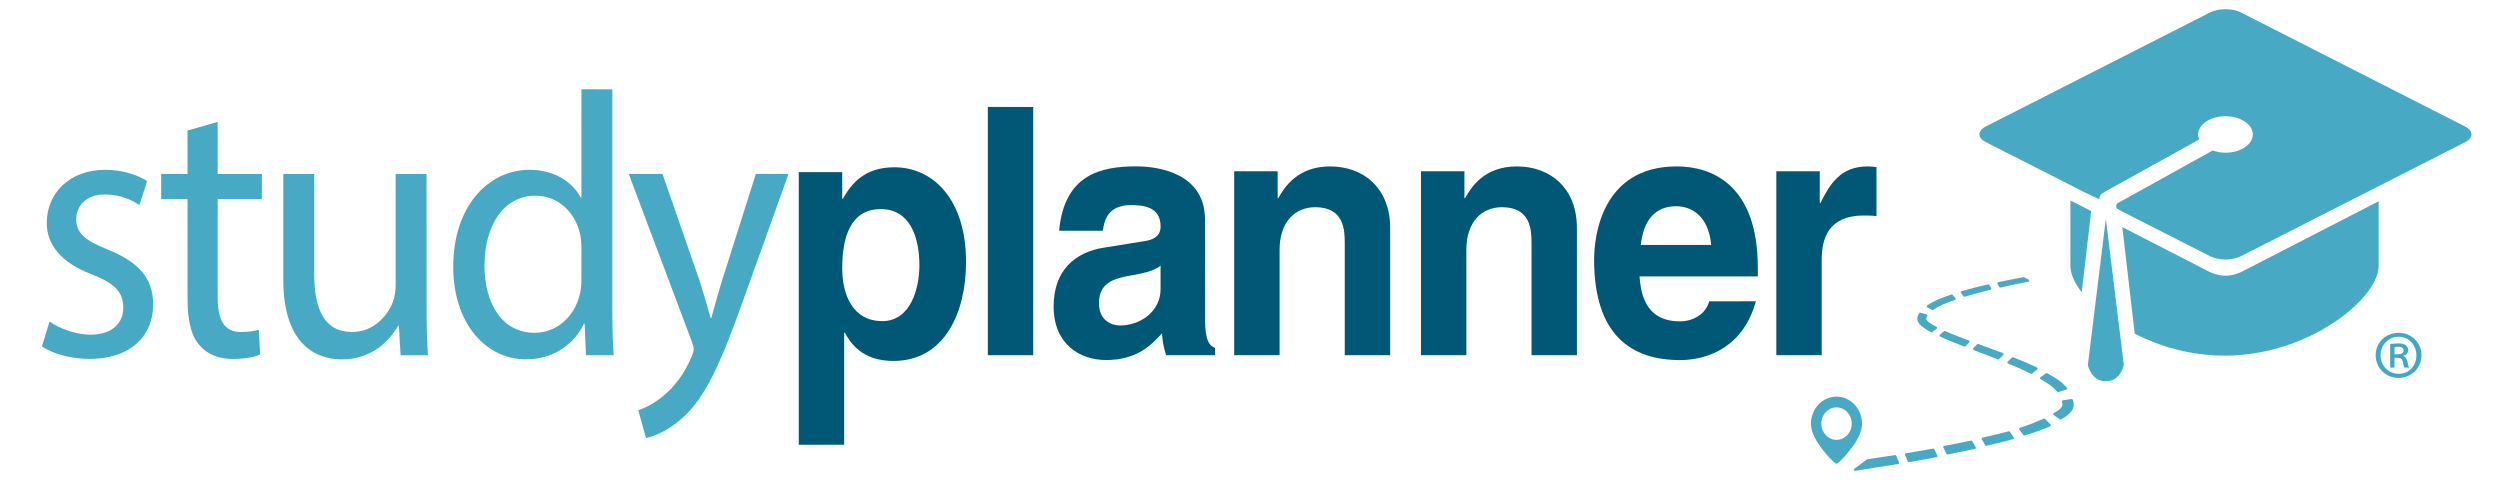 <svg xmlns="http://www.w3.org/2000/svg" id="Layer_1" data-name="Layer 1" viewBox="0 0 554.04 108.18"><defs><style>      .cls-1 {        stroke: #48a9c5;        stroke-linejoin: round;        stroke-width: .5px;      }      .cls-1, .cls-2 {        fill: none;      }      .cls-3, .cls-4 {        fill: #48a9c5;      }      .cls-5 {        fill: #005776;      }      .cls-4 {        fill-rule: evenodd;      }      .cls-6 {        fill: #40a8c4;      }    </style></defs><path class="cls-4" d="M407,87.89c-3.12,0-5.67,2.71-5.67,6.04,0,1.34.76,2.88.77,2.9,1.18,2.43,4.33,5.93,4.9,5.93.52,0,3.76-3.55,4.89-5.93,0-.02.77-1.56.77-2.9,0-3.33-2.54-6.04-5.67-6.04M407,97.48c-1.86,0-3.37-1.61-3.37-3.6s1.51-3.6,3.37-3.6,3.37,1.61,3.37,3.6-1.51,3.6-3.37,3.6"></path><path class="cls-3" d="M458.83,44.41v14.79h.02c.06,1.64.96,3.58,2.5,5.59l2.09-18.01"></path><path class="cls-3" d="M493.2,61.1c-1.83,0-3.46-.81-3.46-.81l-19.4-9.96,2.75,23.63c5.61,2.84,12.45,4.86,19.9,4.86,18.69,0,33.86-12.58,34.14-19.61h.02v-14.61l-30.47,15.68s-1.64.83-3.47.83"></path><path class="cls-3" d="M462.7,80.89s.7,3.61,3.99,3.61,3.99-3.61,3.99-3.61l-3.99-32.41"></path><path class="cls-3" d="M546.32,28.04l-49.72-25.29c-1.87-.95-4.93-.95-6.8,0l-49.72,25.28c-1.87.95-1.87,2.51,0,3.46l21.74,11.05c.97.49,1.84.91,2.47,1.17.59.25.97.51.97.44,0-.61.26-1,.46-1.16.08-.08.47-.32,1.02-.64l20.66-11.45c-.15-.35-.26-.71-.26-1.1,0-2.23,2.71-4.04,6.06-4.04s6.06,1.81,6.06,4.04-2.71,4.04-6.06,4.04c-1.03,0-1.98-.19-2.83-.49l-21.09,11.69s-.31.24-.31.61.19.57.19.57c.78.47,1.58.87,2.64,1.42l18,9.15c1.87.96,4.93.96,6.8,0l49.72-25.28c1.87-.96,1.87-2.51,0-3.46"></path><rect class="cls-2" x="-12.63" y="-19.71" width="582.25" height="145.56"></rect><path class="cls-3" d="M456.64,92.73c2.06-1.17,3.2-2.35,2.47-4.06l-1.93.3c.55,1.36-.66,2.1-1.92,2.8l1.39.96Z"></path><path class="cls-1" d="M456.64,92.73c2.06-1.17,3.2-2.35,2.47-4.06l-1.93.3c.55,1.36-.66,2.1-1.92,2.8l1.39.96Z"></path><path class="cls-3" d="M457.85,86.09c-.71-.85-1.64-1.73-4.28-3.16l-1.23.88c1.55.87,2.83,1.69,3.76,2.84l1.76-.56Z"></path><path class="cls-1" d="M457.85,86.09c-.71-.85-1.64-1.73-4.28-3.16l-1.23.88c1.55.87,2.83,1.69,3.76,2.84l1.76-.56Z"></path><path class="cls-3" d="M451.33,81.67c-1.66-.8-3.5-1.58-5.26-2.27l-.95.93c1.67.67,3.43,1.44,5.07,2.25l1.15-.91Z"></path><path class="cls-1" d="M451.33,81.67c-1.66-.8-3.5-1.58-5.26-2.27l-.95.93c1.67.67,3.43,1.44,5.07,2.25l1.15-.91Z"></path><path class="cls-3" d="M443.78,78.48c-1.95-.73-3.24-1.2-5.44-2.01l-.85.89c2.22.84,3.44,1.3,5.37,2.05l.92-.93Z"></path><path class="cls-1" d="M443.78,78.48c-1.95-.73-3.24-1.2-5.44-2.01l-.85.89c2.22.84,3.44,1.3,5.37,2.05l.92-.93Z"></path><path class="cls-3" d="M436.24,75.69c-1.52-.57-3.68-1.37-5.26-2.09l-.91.78c1.78.83,4.34,1.8,5.33,2.18l.85-.88Z"></path><path class="cls-1" d="M436.24,75.69c-1.52-.57-3.68-1.37-5.26-2.09l-.91.78c1.78.83,4.34,1.8,5.33,2.18l.85-.88Z"></path><path class="cls-3" d="M429.04,72.66c-1.5-.78-2.99-1.63-2.16-2.75l-1.31-.37c-1.22,1.57.43,2.75,2.49,3.85l.98-.73Z"></path><path class="cls-1" d="M429.04,72.66c-1.5-.78-2.99-1.63-2.16-2.75l-1.31-.37c-1.22,1.57.43,2.75,2.49,3.85l.98-.73Z"></path><path class="cls-3" d="M428.31,68.47c1.35-.97,3.06-1.62,4.85-2.23l-.62-.73c-2.05.68-3.83,1.36-5.29,2.38l1.06.59Z"></path><path class="cls-1" d="M428.31,68.47c1.35-.97,3.06-1.62,4.85-2.23l-.62-.73c-2.05.68-3.83,1.36-5.29,2.38l1.06.59Z"></path><path class="cls-3" d="M435.33,65.51c1.91-.58,3.89-1.09,5.74-1.53l-.42-.71c-1.88.42-3.92.93-5.88,1.5l.56.73Z"></path><path class="cls-1" d="M435.33,65.51c1.91-.58,3.89-1.09,5.74-1.53l-.42-.71c-1.88.42-3.92.93-5.88,1.5l.56.73Z"></path><path class="cls-3" d="M443.28,63.48c1.56-.35,3.59-.78,6.19-1.29l-1-.52c-2.48.46-3.81.73-5.58,1.11l.39.7Z"></path><path class="cls-1" d="M443.28,63.48c1.56-.35,3.59-.78,6.19-1.29l-1-.52c-2.48.46-3.81.73-5.58,1.11l.39.7Z"></path><path class="cls-3" d="M423.04,102.17c2.22-.38,4.17-.72,6.09-1.09l-.67-1.42c-2.04.37-4,.7-6.06,1.03l.63,1.47Z"></path><path class="cls-1" d="M423.04,102.17c2.22-.38,4.17-.72,6.09-1.09l-.67-1.42c-2.04.37-4,.7-6.06,1.03l.63,1.47Z"></path><path class="cls-3" d="M431.59,100.47c2.04-.4,3.89-.77,6.03-1.24l-.75-1.34c-2.14.45-3.98.81-5.97,1.18l.69,1.4Z"></path><path class="cls-1" d="M431.59,100.47c2.04-.4,3.89-.77,6.03-1.24l-.75-1.34c-2.14.45-3.98.81-5.97,1.18l.69,1.4Z"></path><path class="cls-3" d="M440.17,98.56c2.94-.68,4.02-.97,5.91-1.49l-.88-1.25c-1.79.47-2.85.75-5.8,1.41l.77,1.32Z"></path><path class="cls-1" d="M440.17,98.56c2.94-.68,4.02-.97,5.91-1.49l-.88-1.25c-1.79.47-2.85.75-5.8,1.41l.77,1.32Z"></path><path class="cls-3" d="M448.63,96.26c2.08-.63,3.82-1.21,5.62-2.02l-1.22-1.24c-1.71.74-3.37,1.47-5.33,2.04l.93,1.22Z"></path><path class="cls-1" d="M448.63,96.26c2.08-.63,3.82-1.21,5.62-2.02l-1.22-1.24c-1.71.74-3.37,1.47-5.33,2.04l.93,1.22Z"></path><path class="cls-3" d="M420,101.1c-2.06.33-4.03.62-6.11.92l-2.79,2.08c2.08-.32,7.45-1.17,9.52-1.52l-.62-1.49Z"></path><path class="cls-1" d="M420,101.1c-2.06.33-4.03.62-6.11.92l-2.79,2.08c2.08-.32,7.45-1.17,9.52-1.52l-.62-1.49Z"></path><path class="cls-3" d="M10.98,71.26c2.02,1.41,5.6,2.9,9.03,2.9,4.98,0,7.31-2.65,7.31-5.98,0-3.49-1.94-5.4-7-7.39-6.77-2.57-9.96-6.56-9.96-11.37,0-6.47,4.9-11.79,12.99-11.79,3.81,0,7.16,1.16,9.26,2.49l-1.71,5.31c-1.48-1-4.2-2.33-7.7-2.33-4.04,0-6.3,2.49-6.3,5.48,0,3.32,2.26,4.82,7.16,6.81,6.53,2.66,9.88,6.14,9.88,12.12,0,7.06-5.13,12.03-14.08,12.03-4.12,0-7.94-1.08-10.58-2.74"></path><path class="cls-3" d="M48.24,27.02v11.54h9.8v5.56h-9.8v21.66c0,4.98,1.32,7.8,5.14,7.8,1.79,0,3.11-.25,3.97-.5l.31,5.48c-1.32.58-3.42.99-6.07.99-3.19,0-5.76-1.08-7.39-3.07-1.94-2.15-2.64-5.72-2.64-10.46v-21.91h-5.84v-5.56h5.84v-9.62"></path><path class="cls-3" d="M94.54,67.77c0,4.15.08,7.8.31,10.96h-6.07l-.39-6.55h-.16c-1.79,3.23-5.76,7.47-12.45,7.47-5.91,0-12.99-3.49-12.99-17.6v-23.49h6.85v22.24c0,7.63,2.18,12.78,8.4,12.78,4.59,0,7.78-3.4,9.02-6.64.39-1.08.62-2.41.62-3.73v-24.65h6.85"></path><path class="cls-3" d="M135.7,19.8v48.55c0,3.57.08,7.64.31,10.37h-6.14l-.31-6.97h-.16c-2.1,4.48-6.69,7.88-12.84,7.88-9.1,0-16.11-8.22-16.11-20.42-.08-13.36,7.71-21.58,16.88-21.58,5.76,0,9.65,2.9,11.36,6.14h.16v-23.99M128.85,54.9c0-.91-.08-2.16-.31-3.07-1.01-4.65-4.75-8.46-9.88-8.46-7.08,0-11.29,6.64-11.29,15.52,0,8.14,3.74,14.86,11.13,14.86,4.59,0,8.79-3.24,10.04-8.71.23-.99.31-1.99.31-3.15v-6.97Z"></path><path class="cls-3" d="M146.82,38.55l8.24,23.73c.86,2.66,1.79,5.81,2.42,8.22h.15c.7-2.41,1.48-5.48,2.41-8.38l7.47-23.57h7.24l-10.27,28.63c-4.91,13.77-8.25,20.83-12.92,25.15-3.35,3.15-6.69,4.4-8.4,4.73l-1.71-6.14c1.71-.58,3.97-1.74,5.99-3.57,1.87-1.58,4.2-4.4,5.76-8.14.31-.74.54-1.32.54-1.74s-.16-1-.47-1.91l-13.93-37.01"></path><rect class="cls-5" x="218.92" y="23.7" width="10.06" height="55.02"></rect><path class="cls-5" d="M267.06,70.75c0,4.83,1.01,5.9,2.22,6.36v1.61h-10.85c-.57-1.92-.72-2.53-.93-4.83-2.3,2.53-5.53,5.9-12.36,5.9-5.75,0-11.64-3.45-11.64-11.88,0-7.97,4.74-12.03,11.14-13.03l9.05-1.45c1.58-.23,3.52-.92,3.52-3.22,0-4.52-4.02-4.75-6.61-4.75-5.03,0-5.89,3.3-6.18,5.67h-9.7c1.15-12.49,9.27-14.26,17.1-14.26,5.39,0,15.23,1.76,15.23,11.8M257.21,58.87c-1.01.84-2.66,1.53-6.83,2.22-3.74.69-6.83,1.68-6.83,6.13,0,3.76,2.73,4.91,4.67,4.91,4.45,0,8.98-3.06,8.98-8.05v-5.21Z"></path><path class="cls-5" d="M308.08,78.72h-10.06v-24.75c0-2.99-.14-8.05-6.54-8.05-4.45,0-7.9,3.22-7.9,9.43v23.37h-10.06v-40.77h9.63v5.98h.14c1.37-2.45,4.24-7.05,11.5-7.05s13.29,4.68,13.29,13.65"></path><path class="cls-5" d="M349.47,78.72h-10.06v-24.75c0-2.99-.14-8.05-6.54-8.05-4.45,0-7.9,3.22-7.9,9.43v23.37h-10.06v-40.77h9.63v5.98h.14c1.36-2.45,4.24-7.05,11.5-7.05s13.29,4.68,13.29,13.65"></path><path class="cls-5" d="M389.13,66.77c-2.66,9.81-10.27,13.03-16.81,13.03-10.78,0-19.04-5.52-19.04-22.3,0-4.91,1.58-20.62,18.32-20.62,7.54,0,17.96,3.84,17.96,22.46v1.92h-26.22c.29,3.06.86,9.96,8.98,9.96,2.8,0,5.68-1.53,6.47-4.44M379.22,54.28c-.57-6.59-4.53-8.58-7.76-8.58-4.74,0-7.25,3.22-7.83,8.58h15.59Z"></path><path class="cls-5" d="M393.66,37.95h9.63v7.05h.14c2.08-4.14,4.38-8.12,10.49-8.12.65,0,1.29.07,1.94.15v10.88c-.86-.15-1.94-.15-2.87-.15-7.83,0-9.27,5.21-9.27,9.73v21.23h-10.06"></path><path class="cls-5" d="M186.65,44.04h.14c1.87-3.22,4.67-6.97,11.42-6.97,8.41,0,15.88,6.9,15.88,21,0,11.19-4.74,21.92-16.09,21.92-7.04,0-9.56-4.06-10.78-6.28h-.14v24.85h-10.06v-60.41h9.63M195.49,71.17c6.47,0,8.26-7.51,8.26-12.34,0-6.44-2.16-12.49-8.55-12.49-6.9,0-8.55,6.59-8.55,13.1,0,6.05,2.44,11.72,8.84,11.72"></path><rect class="cls-2" x="-12.63" y="-19.71" width="582.25" height="145.56"></rect><rect class="cls-2" x="-12.63" y="-19.71" width="582.25" height="145.56"></rect><path class="cls-6" d="M536.64,78.72c0,2.84-2.22,5.03-5.06,5.03s-5.09-2.19-5.09-5.03,2.25-4.96,5.09-4.96,5.06,2.19,5.06,4.96ZM527.58,78.72c0,2.31,1.72,4.12,4.03,4.12s3.9-1.81,3.9-4.09-1.65-4.12-3.93-4.12-4,1.84-4,4.09ZM530.67,81.47h-.97v-5.21c.53-.09,1.09-.16,1.81-.16.87,0,1.31.16,1.65.41.31.22.53.62.53,1.09,0,.66-.47,1.06-1.03,1.25v.06c.47.19.72.59.87,1.25.16.81.25,1.12.37,1.31h-1c-.16-.19-.28-.66-.41-1.37-.12-.56-.47-.81-1.22-.81h-.62v2.19ZM530.67,78.53h.66c.72,0,1.34-.22,1.34-.84,0-.5-.31-.84-1.25-.84-.37,0-.59.03-.75.06v1.62Z"></path></svg>